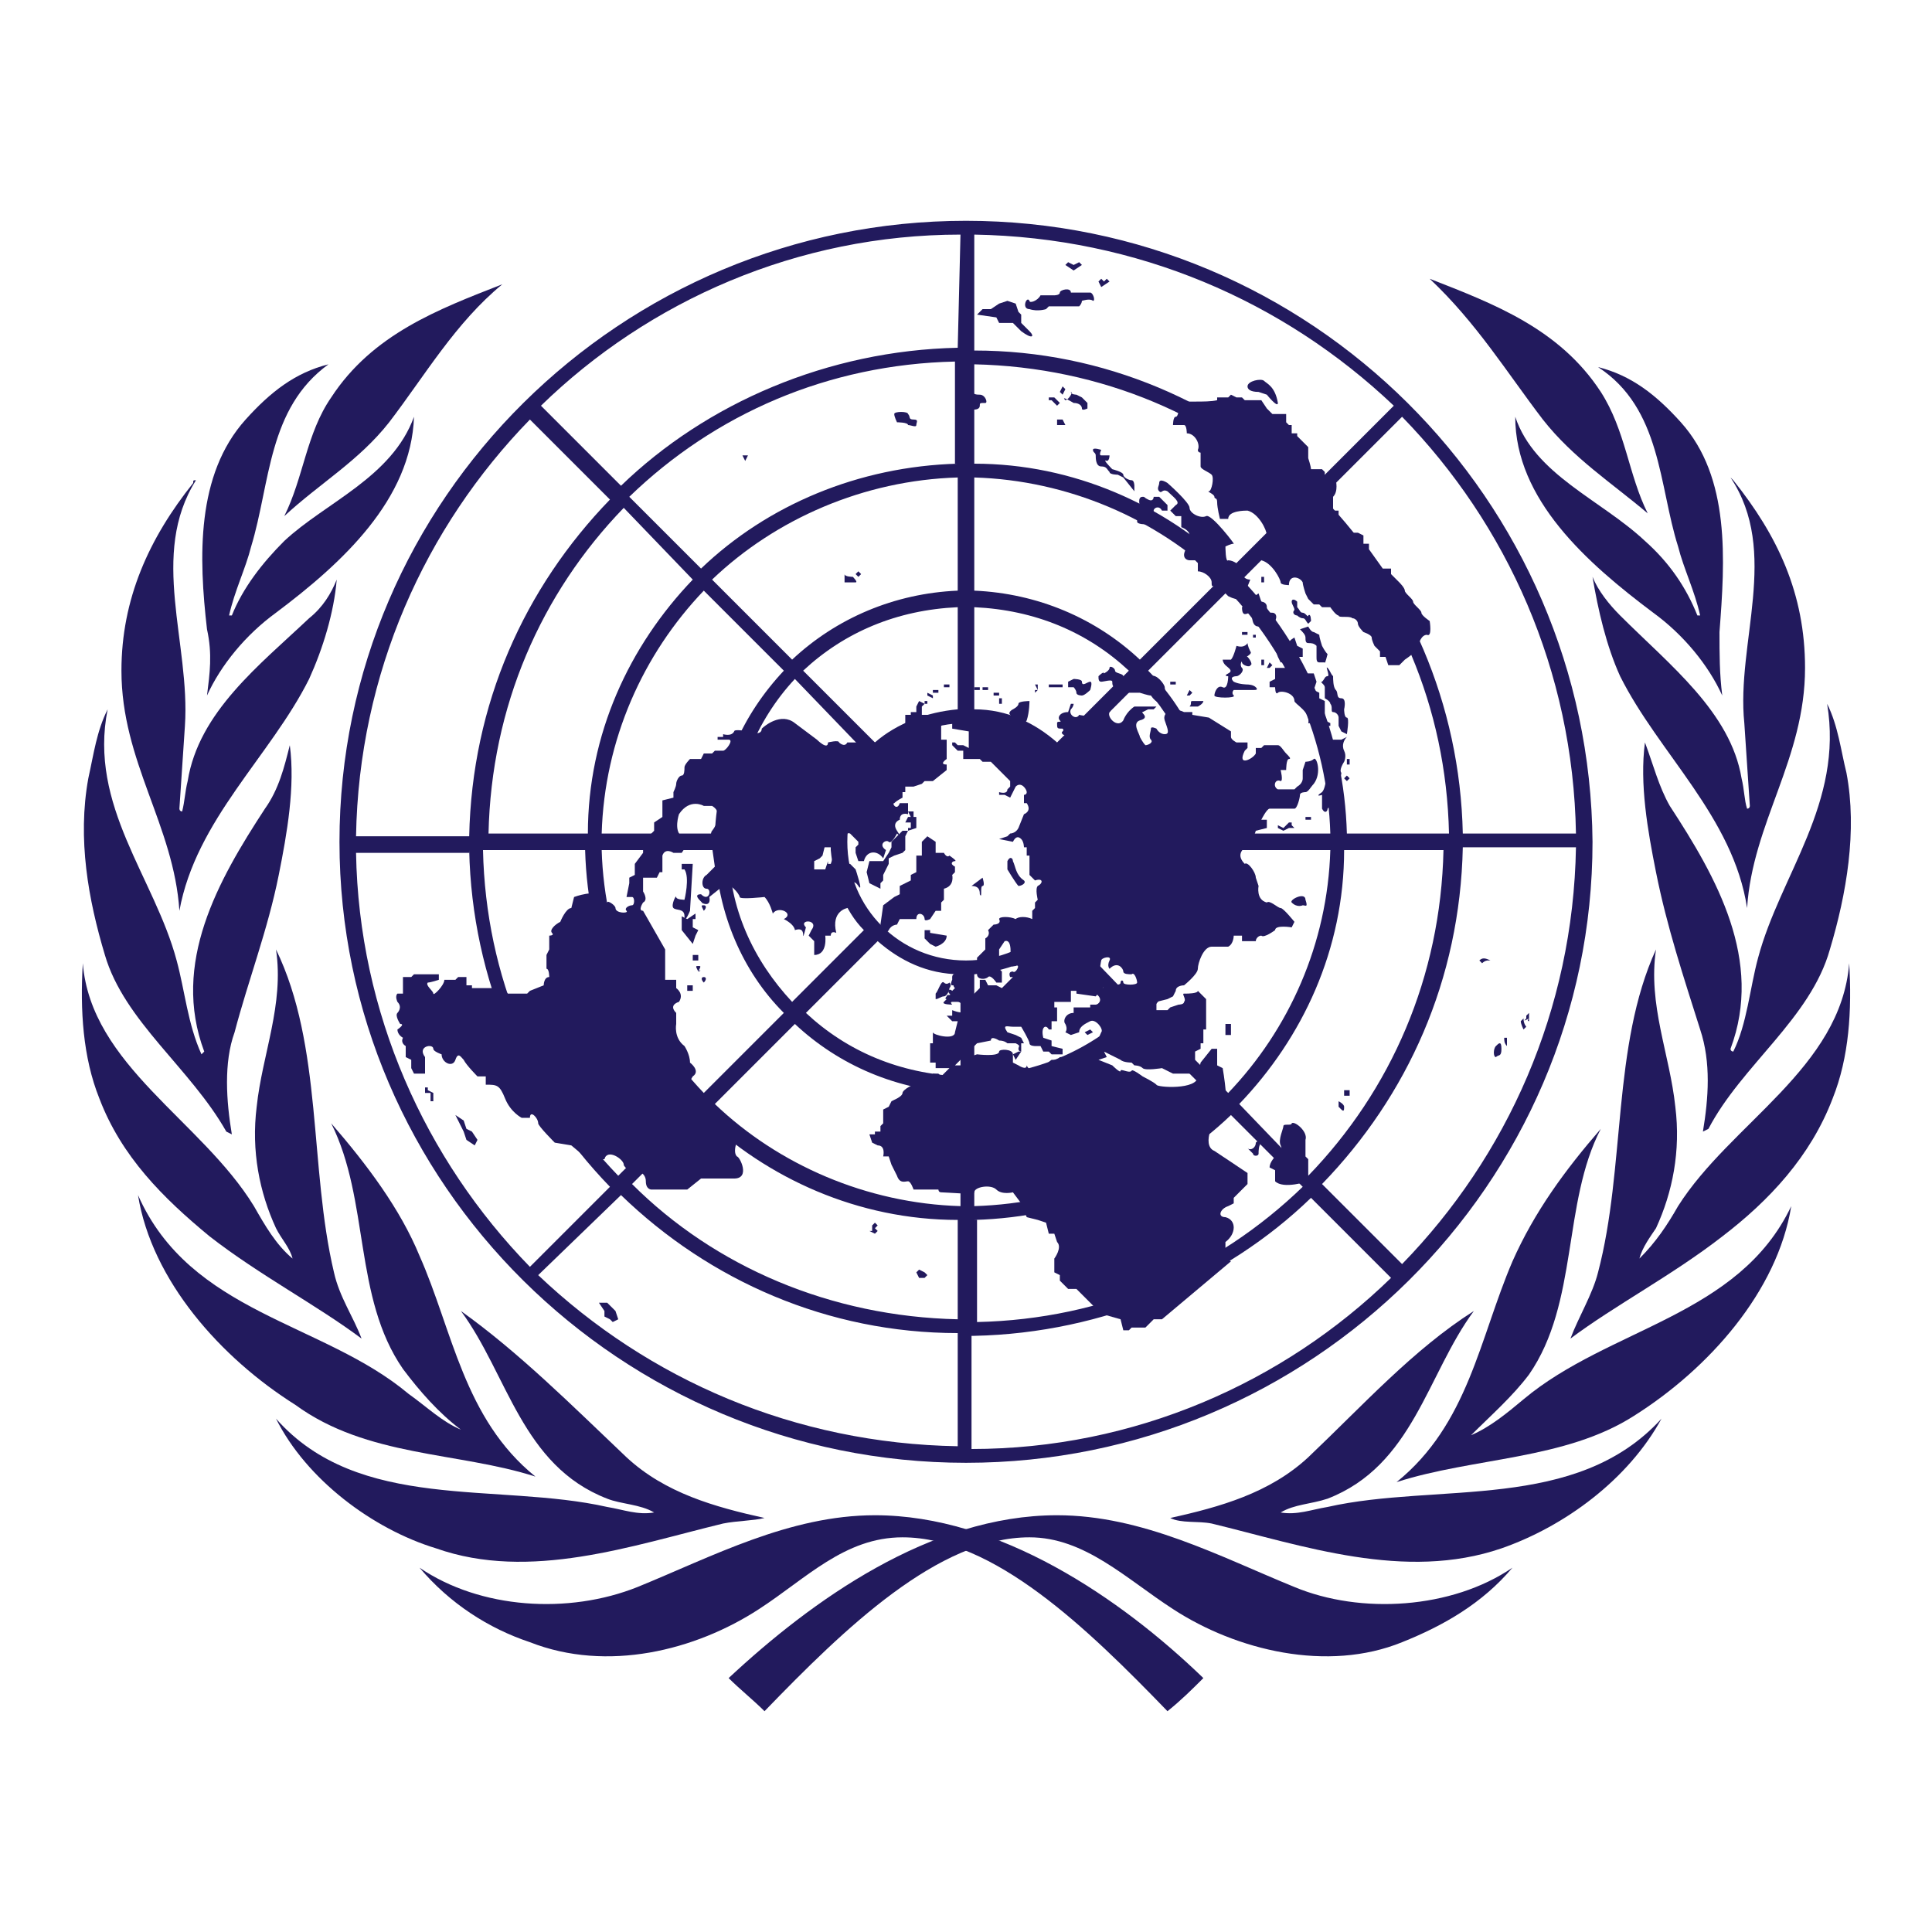 <?xml version="1.0" encoding="utf-8"?>
<!-- Generator: Adobe Illustrator 27.0.0, SVG Export Plug-In . SVG Version: 6.00 Build 0)  -->
<svg version="1.1" id="Layer_1" xmlns="http://www.w3.org/2000/svg" xmlns:xlink="http://www.w3.org/1999/xlink" x="0px" y="0px"
	 width="70px" height="70px" viewBox="0 0 70 70" style="enable-background:new 0 0 70 70;" xml:space="preserve">
<style type="text/css">
	.st0{fill:#221A5D;}
</style>
<g>
	<path class="st0" d="M8.2,41l0.2,0.1c-0.2-1.2-0.3-2.6,0.1-3.7c0.5-1.9,1.2-3.7,1.6-5.7c0.3-1.5,0.6-3.2,0.4-4.7
		c-0.2,0.8-0.4,1.6-0.9,2.3c-1.7,2.6-3.4,5.6-2.2,8.8c0,0-0.1,0.1-0.1,0.1c-0.5-1.1-0.6-2.3-0.9-3.4c-0.8-3-3.2-5.6-2.5-9.1
		c-0.4,0.8-0.5,1.6-0.7,2.5c-0.4,2.2,0,4.4,0.6,6.4C4.5,37,6.9,38.7,8.2,41z"/>
	<path class="st0" d="M7.5,25.2c0.5-1.1,1.4-2.2,2.5-3c2.4-1.8,4.9-4.1,5-7.1c-0.8,2.2-3.2,3.1-4.7,4.5c-0.8,0.8-1.5,1.7-1.9,2.7
		l-0.1,0c0.2-0.9,0.6-1.7,0.8-2.5c0.7-2.3,0.6-5,2.8-6.6c-1.2,0.3-2.1,1-3,2c-1.8,2-1.7,5-1.4,7.6C7.7,23.7,7.6,24.4,7.5,25.2z"/>
	<path class="st0" d="M10.3,18.7c1.3-1.2,2.7-2,3.8-3.4c1.3-1.7,2.4-3.6,4.1-5c-2.3,0.9-4.7,1.8-6.2,4.1
		C11.1,15.7,11,17.3,10.3,18.7z"/>
	<path class="st0" d="M11.2,24.6c0.5-1.1,0.9-2.4,1-3.6c-0.2,0.5-0.5,1-1,1.4c-1.8,1.7-4,3.4-4.4,5.9c-0.1,0.4-0.1,0.7-0.2,1.1
		c-0.1,0-0.1-0.1-0.1-0.1l0.2-3c0.2-3-1.3-6.2,0.4-8.9c-0.1,0-0.1,0-0.1,0.1c-1.6,2-2.6,4.2-2.6,6.8c0,3.3,1.9,5.6,2.1,8.7
		C7.1,29.7,9.8,27.4,11.2,24.6z"/>
	<path class="st0" d="M7.6,44.8c1.8,1.4,3.9,2.5,5.5,3.7c-0.3-0.8-0.8-1.5-1-2.4c-0.9-3.8-0.4-8.2-2.1-11.7c0.3,2-0.5,3.8-0.7,5.7
		c-0.2,1.6,0.1,3.1,0.7,4.4c0.2,0.4,0.5,0.7,0.6,1.1c-0.6-0.5-1-1.2-1.4-1.9c-1.9-3.1-5.9-5.1-6.2-8.8c-0.1,1.7,0,3.4,0.6,4.9
		C4.4,41.9,5.9,43.4,7.6,44.8z"/>
	<path class="st0" d="M31.7,54.9c-3.1,0-5.9,1.5-8.6,2.6c-2.5,1-5.7,0.8-7.9-0.7c1.1,1.3,2.5,2.2,4,2.7c2.8,1.1,6,0.3,8.3-1.2
		c1.7-1.1,3.1-2.6,5.2-2.6c3.3,0,6.7,3.3,9.6,6.3c0.5-0.4,0.9-0.8,1.3-1.2C40.6,57.9,36.2,54.9,31.7,54.9z"/>
	<path class="st0" d="M26.2,55.2c0.5-0.1,1.1-0.1,1.5-0.2c-1.8-0.4-3.6-0.9-5-2.2c-2-1.9-3.9-3.8-6-5.3c1.7,2.3,2.2,5.6,5.3,6.8
		c0.5,0.2,1.2,0.2,1.7,0.5c-0.6,0.1-1.1-0.1-1.7-0.2c-4-0.9-9,0.2-12-3.2c1.1,2.2,3.5,4,5.8,4.7C19.2,57.3,22.9,56,26.2,55.2z"/>
	<path class="st0" d="M19.4,53.5c-2.6-2.1-3-5.3-4.2-8c-0.7-1.7-1.9-3.3-3.2-4.8c1.4,2.8,0.8,6.3,2.6,8.9c0.6,0.8,1.3,1.6,2.1,2.2
		l0,0c-0.7-0.3-1.2-0.8-1.9-1.3c-3.1-2.6-7.9-2.9-9.8-7.2c0.5,3.1,3,5.9,5.7,7.6C13.3,52.8,16.6,52.6,19.4,53.5z"/>
	<path class="st0" d="M55.9,15.2c1.1,1.4,2.5,2.3,3.8,3.4c-0.7-1.4-0.8-3-1.7-4.4c-1.5-2.3-3.9-3.2-6.2-4.1
		C53.5,11.7,54.6,13.5,55.9,15.2z"/>
	<path class="st0" d="M60.8,19.8c0.2,0.8,0.6,1.6,0.8,2.5l-0.1,0c-0.4-1-1-1.9-1.9-2.7c-1.6-1.5-4-2.4-4.7-4.5c0,3,2.6,5.3,5,7.1
		c1.1,0.8,2,1.9,2.5,3c-0.1-0.8-0.1-1.5-0.1-2.3c0.2-2.6,0.4-5.6-1.4-7.6c-0.9-1-1.8-1.7-3-2C60.2,14.8,60.1,17.6,60.8,19.8z"/>
	<path class="st0" d="M63.2,26.2l0.2,3c0,0,0,0.1-0.1,0.1c-0.1-0.3-0.1-0.7-0.2-1.1c-0.4-2.4-2.6-4.1-4.4-5.9
		c-0.4-0.4-0.8-0.9-1-1.4c0.2,1.2,0.5,2.5,1,3.6c1.4,2.8,4.1,5.1,4.6,8.4c0.2-3.1,2.1-5.4,2.1-8.7c0-2.7-1-4.8-2.6-6.8
		c0,0-0.1-0.1-0.1-0.1C64.5,20,62.9,23.3,63.2,26.2z"/>
	<path class="st0" d="M63.7,34.7c-0.3,1.1-0.4,2.4-0.9,3.4c0,0-0.1,0-0.1-0.1c1.2-3.2-0.5-6.2-2.2-8.8c-0.4-0.7-0.6-1.5-0.9-2.3
		c-0.2,1.5,0.1,3.2,0.4,4.7c0.4,2,1,3.8,1.6,5.7c0.4,1.2,0.3,2.5,0.1,3.7l0.2-0.1c1.2-2.3,3.7-4,4.4-6.5c0.6-2,1-4.3,0.6-6.4
		c-0.2-0.8-0.3-1.7-0.7-2.5C66.8,29.1,64.5,31.7,63.7,34.7z"/>
	<path class="st0" d="M46.9,57.5c-2.7-1.1-5.5-2.6-8.6-2.6c-4.6,0-8.9,3.1-11.9,5.9c0.4,0.4,0.9,0.8,1.3,1.2c2.9-3,6.3-6.3,9.6-6.3
		c2,0,3.5,1.5,5.2,2.6c2.3,1.5,5.6,2.3,8.3,1.2c1.5-0.6,2.9-1.4,4-2.7C52.6,58.3,49.3,58.5,46.9,57.5z"/>
	<path class="st0" d="M60.8,43.7c-0.4,0.7-0.8,1.3-1.4,1.9c0.1-0.4,0.4-0.8,0.6-1.1c0.6-1.3,0.9-2.8,0.7-4.4c-0.2-1.9-1-3.7-0.7-5.7
		c-1.6,3.5-1.1,7.9-2.1,11.7c-0.2,0.8-0.7,1.6-1,2.4c1.6-1.2,3.7-2.3,5.5-3.7c1.7-1.3,3.2-2.9,4-5c0.6-1.5,0.7-3.2,0.6-4.9
		C66.7,38.7,62.7,40.7,60.8,43.7z"/>
	<path class="st0" d="M55.2,50.7c-0.6,0.5-1.2,1-1.9,1.3l0,0c0.7-0.7,1.5-1.4,2.1-2.2c1.8-2.6,1.2-6.2,2.6-8.9
		c-1.3,1.5-2.4,3-3.2,4.8c-1.2,2.8-1.6,5.9-4.2,8c2.8-0.9,6.1-0.8,8.6-2.4c2.7-1.7,5.2-4.5,5.7-7.6C63,47.7,58.3,48.1,55.2,50.7z"/>
	<path class="st0" d="M48.1,54.6c-0.6,0.1-1.1,0.3-1.7,0.2c0.5-0.3,1.1-0.3,1.7-0.5c3.1-1.2,3.6-4.5,5.3-6.8c-2.2,1.4-4,3.4-6,5.3
		c-1.4,1.3-3.2,1.8-5,2.2c0.4,0.2,1,0.1,1.5,0.2c3.3,0.8,7,2.1,10.5,0.9c2.3-0.8,4.6-2.5,5.8-4.7C57.1,54.8,52.1,53.7,48.1,54.6z"/>
	<path class="st0" d="M35,8C22.5,8,12.3,18.1,12.3,30.5C12.3,42.9,22.5,53,35,53s22.7-10.1,22.7-22.5C57.6,18.1,47.5,8,35,8z
		 M35,34.8c-2.4,0-4.3-1.9-4.3-4.3c0-2.4,1.9-4.3,4.3-4.3c2.4,0,4.3,1.9,4.3,4.3C39.3,32.9,37.4,34.8,35,34.8z M38.3,26.9
		c-0.8-0.7-1.8-1.2-3-1.2V22c2.2,0.1,4.1,0.9,5.6,2.3L38.3,26.9z M34.7,25.7c-1.1,0.1-2.2,0.5-3,1.2l-2.6-2.6
		c1.5-1.4,3.4-2.2,5.6-2.3V25.7z M31.4,27.3c-0.7,0.8-1.2,1.8-1.2,2.9h-3.7c0.1-2.1,0.9-4.1,2.3-5.6L31.4,27.3z M30.1,30.8
		c0.1,1.1,0.5,2.2,1.2,2.9l-2.6,2.6c-1.4-1.5-2.3-3.4-2.3-5.6H30.1z M31.8,34.1c0.8,0.7,1.8,1.2,3,1.2V39c-2.2-0.1-4.1-0.9-5.6-2.3
		L31.8,34.1z M35.3,35.3c1.1-0.1,2.2-0.5,3-1.2l2.6,2.6c-1.5,1.4-3.4,2.2-5.6,2.3V35.3z M38.6,33.7c0.7-0.8,1.2-1.8,1.2-2.9h3.7
		c-0.1,2.1-0.9,4.1-2.3,5.6L38.6,33.7z M39.9,30.2c-0.1-1.1-0.5-2.2-1.2-2.9l2.6-2.6c1.4,1.5,2.3,3.4,2.3,5.6H39.9z M41.3,23.9
		c-1.6-1.5-3.7-2.4-6-2.5v-4.1c3.4,0.1,6.6,1.5,8.9,3.7L41.3,23.9z M34.7,21.4c-2.3,0.1-4.4,1-6,2.5L25.8,21
		c2.3-2.2,5.5-3.6,8.9-3.7V21.4z M28.4,24.3c-1.5,1.6-2.4,3.6-2.5,5.9h-4.1c0.1-3.4,1.5-6.5,3.7-8.8L28.4,24.3z M25.9,30.8
		c0.1,2.3,1,4.4,2.5,5.9l-2.9,2.9c-2.2-2.3-3.6-5.4-3.7-8.8H25.9z M28.8,37.1c1.6,1.5,3.7,2.4,6,2.5v4.1c-3.4-0.1-6.6-1.5-8.9-3.7
		L28.8,37.1z M35.3,39.6c2.3-0.1,4.4-1,6-2.5l2.9,2.9c-2.3,2.2-5.4,3.6-8.9,3.7V39.6z M41.6,36.7c1.5-1.6,2.4-3.6,2.5-5.9h4.1
		c-0.1,3.4-1.5,6.5-3.7,8.8L41.6,36.7z M44.1,30.2c-0.1-2.3-1-4.4-2.5-5.9l2.9-2.9c2.2,2.3,3.6,5.4,3.7,8.8H44.1z M44.6,20.6
		c-2.4-2.3-5.7-3.8-9.3-3.8v-3.6c4.6,0.1,8.8,1.9,11.8,4.9L44.6,20.6z M34.7,16.8c-3.6,0.1-6.9,1.5-9.3,3.8l-2.6-2.6
		c3.1-3,7.2-4.8,11.8-4.9V16.8z M25.1,21c-2.3,2.4-3.8,5.6-3.8,9.2h-3.6c0.1-4.6,1.9-8.7,4.9-11.8L25.1,21z M21.2,30.8
		c0.1,3.6,1.5,6.8,3.8,9.2l-2.6,2.6c-3-3.1-4.8-7.2-4.9-11.8H21.2z M25.4,40.4c2.4,2.3,5.7,3.8,9.3,3.8v3.6
		c-4.6-0.1-8.8-1.9-11.8-4.9L25.4,40.4z M35.3,44.2c3.6-0.1,6.9-1.5,9.3-3.8l2.6,2.6c-3.1,3-7.2,4.8-11.8,4.9V44.2L35.3,44.2z
		 M44.9,40c2.3-2.4,3.8-5.6,3.8-9.2h3.6c-0.1,4.6-1.9,8.7-4.9,11.8L44.9,40z M48.8,30.2c-0.1-3.6-1.5-6.8-3.8-9.2l2.6-2.6
		c3,3.1,4.8,7.2,4.9,11.8H48.8z M47.5,17.7c-3.2-3.1-7.5-5-12.2-5V8.5c5.9,0.1,11.2,2.4,15.2,6.2L47.5,17.7z M34.7,12.6
		c-4.7,0.1-9.1,2-12.2,5l-2.9-2.9c3.9-3.8,9.3-6.2,15.2-6.2L34.7,12.6L34.7,12.6z M22.1,18.1c-3.1,3.2-5,7.4-5.1,12.2h-4.1
		c0.1-5.9,2.5-11.2,6.3-15.1L22.1,18.1z M17,30.8c0.1,4.7,2,9,5.1,12.2l-2.9,2.9c-3.8-3.9-6.2-9.2-6.3-15H17z M22.5,43.3
		c3.2,3.1,7.5,5,12.2,5v4.1c-5.9-0.1-11.2-2.4-15.2-6.2L22.5,43.3z M35.3,48.4c4.7-0.1,9.1-2,12.2-5l2.9,2.9
		c-3.9,3.8-9.3,6.2-15.2,6.2V48.4z M47.9,42.9c3.1-3.2,5-7.4,5.1-12.2h4.1c-0.1,5.9-2.5,11.2-6.3,15.1L47.9,42.9z M53,30.2
		c-0.1-4.7-2-9-5.1-12.2l2.9-2.9c3.8,3.9,6.2,9.2,6.3,15.1H53z"/>
	<path class="st0" d="M36.3,25.3l-0.1,0v0.2l0.1,0V25.3z"/>
	<path class="st0" d="M36.1,25.1H36v0.1h0.2V25.1z"/>
	<path class="st0" d="M35.6,25l0.2,0l0-0.1l-0.2,0L35.6,25z"/>
	<path class="st0" d="M35.5,25l-0.2,0l0-0.1l0.2,0L35.5,25z"/>
	<path class="st0" d="M34.4,24.8h-0.2v0.1h0.2V24.8z"/>
	<path class="st0" d="M33.8,25.1l0.2,0l0-0.1l-0.2,0L33.8,25.1z"/>
	<path class="st0" d="M33.8,25.3l-0.2-0.1l0-0.1l0.2,0.1L33.8,25.3z"/>
	<path class="st0" d="M33.5,25.5l0-0.1l0.1,0l0,0.1L33.5,25.5z"/>
	<path class="st0" d="M15.6,39.6v0.3h0.1l0-0.3l-0.2-0.1v-0.1h-0.1v0.2H15.6z"/>
	<path class="st0" d="M16.5,40.4l0.3,0.2l0.1,0.3l0.2,0.1l0.2,0.3l-0.1,0.2l-0.3-0.2L16.8,41l-0.1-0.2L16.5,40.4z"/>
	<path class="st0" d="M22.3,47.5l0.1,0.3l-0.2,0.1l-0.1-0.1l-0.2-0.1l0-0.2l-0.2-0.3l0.3,0L22.3,47.5z"/>
	<path class="st0" d="M34.3,26.8h-0.2l0-0.5l0.1-0.1v-0.3h-0.8l0-0.3l0.1-0.1l-0.2-0.1l-0.1,0.2l0,0.2l-0.2,0v0.1h-0.2v0.3L32,26.9
		l-1.3,0c-0.1,0.2-0.3,0-0.3,0c0-0.1-0.4,0-0.4,0c0,0.3-0.4-0.1-0.4-0.1l-0.8-0.6c-0.5-0.4-1.1,0.1-1.2,0.2c0,0.3-0.5,0.1-0.5,0.1
		s-0.5-0.1-0.5,0c-0.1,0.2-0.4,0.1-0.4,0.1l0,0.1l-0.2,0l0,0.1l-0.3,0l0.7,0c0.2,0-0.1,0.4-0.2,0.4l-0.3,0l-0.1,0.1h-0.3l-0.1,0.2
		l-0.4,0c0,0-0.2,0.2-0.2,0.3c0,0.1,0,0.3-0.1,0.3c-0.1,0-0.2,0.2-0.2,0.3c0,0.1-0.1,0.3-0.1,0.3l0,0.2L24,29v0.6l-0.3,0.2v0.3
		l-0.4,0.4l0,0.4l-0.3,0.4l0,0.4l-0.2,0.1l0,0.2l-0.1,0.5l0.2,0c0.1,0,0.1,0.3,0,0.3c-0.1,0-0.3,0.1-0.2,0.2s-0.4,0.1-0.4-0.1
		c0-0.1-0.3-0.3-0.3-0.2c-0.1,0-0.2-0.2-0.2-0.2c-0.2-0.3-1,0-1,0l-0.1,0.4c-0.2,0-0.4,0.5-0.4,0.5c-0.2,0.1-0.4,0.3-0.3,0.4
		c0.1,0.1-0.1,0.1-0.1,0.1v0.5l-0.1,0.2l0,0.5c0.1,0,0.1,0.3,0.1,0.3c-0.2,0-0.2,0.3-0.2,0.3l-0.5,0.2l-0.1,0.1l-0.6,0L18.4,36
		l-0.2-0.2h-1.1l0-0.1l-0.2,0l0-0.3l-0.3,0l-0.1,0.1l-0.4,0c0,0.2-0.4,0.6-0.4,0.5c0-0.1-0.3-0.3-0.2-0.4c0.1,0,0.4-0.1,0.4-0.1
		v-0.2l-0.9,0l-0.1,0.1l-0.3,0V36l-0.2,0c-0.1,0.1,0,0.3,0,0.3c0.2,0.2,0,0.4,0,0.4c-0.1,0.1,0.1,0.4,0.1,0.4c0.2,0-0.1,0.2-0.1,0.2
		c0,0.2,0.2,0.3,0.2,0.3c-0.1,0.2,0.1,0.3,0.1,0.3l0,0.4l0.2,0.1v0.3l0.1,0.2h0.4l0-0.6c-0.3-0.4,0.3-0.5,0.3-0.3
		c0,0.1,0.3,0.2,0.3,0.2c0,0.3,0.4,0.5,0.5,0.2c0.1-0.3,0.2-0.1,0.3,0c0.1,0.2,0.5,0.6,0.5,0.6h0.3l0,0.3c0.4,0,0.5,0,0.7,0.5
		c0.2,0.5,0.6,0.7,0.6,0.7l0.3,0c0-0.3,0.3,0,0.3,0.2c0,0.1,0.6,0.7,0.6,0.7l0.6,0.1l0.6,0.5l0.4,0h0.2c0.1-0.4,0.7,0,0.7,0.2
		c0,0.1,0.4,0.4,0.5,0.3c0-0.1,0.3,0,0.3,0.3c0,0.3,0.2,0.3,0.2,0.3l1.3,0l0.5-0.4l1.2,0c0.6,0,0.2-0.8,0.1-0.8
		c-0.2-0.2,0.1-0.8,0.1-0.8l-1.7-1.5c-0.4,0,0-0.6,0-0.6c0.3-0.2-0.1-0.5-0.1-0.5c0-0.3-0.2-0.6-0.2-0.6c-0.4-0.3-0.3-0.8-0.3-0.8
		v-0.4c-0.3-0.3,0.1-0.4,0.1-0.4c0.2-0.3-0.1-0.5-0.1-0.5l0-0.3l-0.4,0l0-1.1L23.3,33c-0.2,0,0-0.3,0-0.3c0.2-0.1,0-0.4,0-0.4l0-0.5
		l0.5,0l0.1-0.2H24l0-0.6c0.1-0.3,0.4-0.1,0.4-0.1l0.3,0l0.2-0.3l0-0.3l-0.2,0c-0.3-0.2-0.1-0.8-0.1-0.8c0.4-0.6,0.9-0.3,0.9-0.3
		l0.3,0c0.5,0.3,0,0.9,0,0.9c-0.1,0.1,0,0.6,0,0.6l0.1,0.7l-0.3,0.3c-0.2,0.1-0.2,0.5,0,0.5c0.2,0,0.1,0.5-0.2,0.2
		c-0.4,0,0.2,0.4,0,0.3c0.4,0.2,0.3-0.2,0.3-0.2l0.5-0.4c0.2-0.2,0.6,0.3,0.6,0.4s0.9,0,0.9,0c0.2,0.2,0.3,0.6,0.3,0.6
		c0.2-0.3,0.8,0,0.4,0.2c0.4,0.2,0.4,0.4,0.4,0.4c0.3-0.1,0.3,0.1,0.3,0.2s0.1-0.3,0.1-0.3c-0.3-0.3,0.5-0.3,0.2,0.1l-0.1,0.2
		l0.2,0.2l0,0.5c0.5,0,0.4-0.7,0.4-0.7l0.2,0c0-0.2,0.2-0.1,0.2-0.1c-0.2-0.8,0.4-0.9,0.4-0.9c0.3-0.1,0.3-0.7,0.3-0.7
		c-0.2-0.1-0.1-0.4,0.1-0.1c0.2,0.3-0.1-0.6-0.1-0.6l-0.2-0.2l-0.2,0l0-0.3h-0.4l-0.1,0.3L30,31.3l0-0.1l-0.1,0.3h-0.4l0-0.3
		l0.2-0.1l0.1-0.1l0.1-0.4h0.3l0.4-0.1c0-0.4,0.2-0.3,0.2-0.3l0.1,0.1l0.2,0.2l0,0.1L31,30.7l0,0.2l0.1,0.3h0.2
		c0.1-0.4,0.5-0.4,0.7-0.1l0.1-0.3c-0.3-0.2,0-0.4,0.1-0.3c0.1,0.1,0.3-0.3,0.3-0.3s0.2,0.2,0-0.1c-0.2-0.3,0.1-0.4,0.1-0.4
		c0-0.3,0.3-0.2,0.3-0.2l0-0.4l-0.3,0c-0.1,0.3-0.3,0-0.2,0c0.1-0.1,0.3-0.2,0.3-0.2v-0.2l0.1,0l0-0.2h0.3l0.3-0.1l0.1-0.1l0.3,0
		l0.5-0.4l0-0.2c-0.3,0,0-0.2,0-0.2L34.3,26.8z"/>
	<path class="st0" d="M25.1,31.3l-0.4,0l0,0.2h0.1c0.2,0.3,0,1.1,0,1.1s-0.3,0-0.3-0.1c0-0.1-0.2,0.3-0.1,0.4c0.1,0.1,0.4,0,0.4,0.3
		c0,0.3,0.2-0.2,0.2-0.2L25.1,31.3z"/>
	<path class="st0" d="M24.7,33.2v0.5l0.4,0.5l0.1-0.3l0.1-0.2l-0.2-0.1l0-0.3l0.1,0l0-0.2l-0.3,0.2L24.7,33.2z"/>
	<path class="st0" d="M25.3,34.8v-0.2l-0.2,0l0,0.2L25.3,34.8z"/>
	<path class="st0" d="M25.1,35.9v-0.2l-0.2,0v0.2L25.1,35.9z"/>
	<path class="st0" d="M25.3,35.2C25.4,35.2,25.4,35.1,25.3,35.2c0.1-0.2,0.1-0.2,0-0.2S25.2,35,25.3,35.2
		C25.2,35.1,25.3,35.2,25.3,35.2z"/>
	<path class="st0" d="M25.5,35.6C25.6,35.6,25.6,35.6,25.5,35.6c0.1-0.1,0.1-0.2,0-0.2C25.4,35.4,25.4,35.5,25.5,35.6
		C25.4,35.6,25.4,35.6,25.5,35.6z"/>
	<path class="st0" d="M25.5,33C25.6,33,25.6,33,25.5,33c0.1-0.1,0.1-0.2,0-0.2S25.4,32.8,25.5,33C25.4,33,25.5,33,25.5,33z"/>
	<path class="st0" d="M32.8,29.8H33l0,0.2L32.9,30l0,0.1l-0.2,0l-0.4,0.4l0,0.2l-0.1,0.2L32,31.2l-0.5,0l-0.1,0.4l0.1,0.4l0.4,0.2
		l0-0.2l0.1-0.1l0-0.2l0.1-0.2l0.1-0.2l0-0.2l0.2-0.1l0.3-0.1l0.1-0.1l0-0.3l0-0.2l0.1-0.2l0.3-0.1v-0.4h-0.1l0-0.2l-0.2,0L33,29.6
		h-0.1L32.8,29.8z"/>
	<path class="st0" d="M33.9,31.1v-0.3l0-0.3l-0.3-0.2l-0.2,0.2l0,0.3V31l-0.2,0l0,0.6l-0.2,0.1l0,0.2l-0.2,0.1l-0.2,0.1l0,0.3
		l-0.2,0.1L32,32.8l-0.1,0.7c0,0,0.2,0.4,0.3,0.2c0.1-0.2,0.3-0.2,0.3-0.2l0.1-0.2l0.6,0c0-0.3,0.3-0.2,0.3,0c0,0.1,0.2,0,0.2,0
		l0.2-0.3h0.2l0-0.3l0.1-0.1v-0.4c0.4-0.1,0.3-0.5,0.3-0.5l0.1-0.1l0-0.2c-0.2-0.1-0.1-0.2,0-0.2c0.1,0-0.2-0.2-0.2-0.2
		c-0.1,0.1-0.2-0.1-0.2-0.1H33.9z"/>
	<path class="st0" d="M34.3,33.9c0,0.3-0.4,0.4-0.4,0.4l-0.2-0.1L33.5,34l0-0.3l0.2,0l0,0.1L34.3,33.9z"/>
	<path class="st0" d="M35.5,32.4c0.1,0.2,0-0.3,0.1-0.3c0.1,0,0-0.3,0-0.3l-0.4,0.3C35.5,32.1,35.5,32.3,35.5,32.4z"/>
	<path class="st0" d="M36.7,31.2c0.1,0.2,0.1,0.5,0.4,0.7c0.1,0.1-0.1,0.2-0.2,0.2c-0.1-0.1-0.4-0.6-0.4-0.6v-0.3
		C36.6,31,36.7,31.1,36.7,31.2z"/>
	<path class="st0" d="M36.7,38.2L36.7,38.2l0.1,0.2l0.2-0.3l-0.1,0L36.7,38.2z"/>
	<path class="st0" d="M39.4,37.5l0.2-0.1l-0.1-0.1l-0.2,0.1L39.4,37.5z"/>
	<path class="st0" d="M46,42.3l0.2,0.1l0,0.4c0.3,0.3,1.2,0,1.2,0c0-0.1,0-0.8,0-0.8l-0.1-0.1l0-0.6c0.1-0.3-0.4-0.7-0.5-0.6
		c0,0.1-0.3,0-0.3,0.1c0,0.1-0.2,0.5-0.1,0.7c0.1,0.2-0.1,0.2-0.1,0.3C46.2,41.9,46,42.1,46,42.3z"/>
	<path class="st0" d="M45.5,41.4c0,0.2-0.2,0.3-0.3,0.2c-0.1-0.1,0.1,0.1,0.2,0.2c0,0.1,0.2,0.1,0.2,0c0-0.1,0-0.3,0.1-0.4
		C45.7,41.3,45.6,41.3,45.5,41.4z"/>
	<path class="st0" d="M44.6,37.1h-0.2v0.4h0.2V37.1z"/>
	<path class="st0" d="M46.8,32.7c-0.1-0.1,0.5-0.4,0.5-0.1c0.1,0.3,0,0.2-0.1,0.2C47.2,32.8,47,32.9,46.8,32.7z"/>
	<path class="st0" d="M47.3,29.6l0,0.1l0.2,0l0-0.1L47.3,29.6z"/>
	<path class="st0" d="M46.7,30L46.7,30l0.2,0l-0.1-0.1l0-0.1l-0.1,0L46.5,30l-0.2-0.1L46.3,30l0.2,0.1l0,0l0,0L46.7,30z"/>
	<path class="st0" d="M47.6,24.4h-0.3c0,0,0.1,0-0.2-0.3c-0.3-0.3-0.5,0.1-0.5,0.1l-0.4,0v0.4l-0.2,0.1l0,0.2l0.2,0
		c0,0,0,0.3,0.1,0.2c0.1-0.1,0.6,0,0.6,0.3c0,0.1,0.6,0.4,0.5,0.8c0.3,0,0.2,0.3,0.2,0.3l0.4,0l0.1-0.2l0.1,0v-0.1L48,26.1l0-0.7
		l-0.2-0.1l0-0.2L47.6,25l0.1-0.3L47.6,24.4z"/>
	<path class="st0" d="M48.6,26.8l-0.2,0L48,26.8l-0.2,0.4c0,0,0.1,0.1,0.2,0.2s0.1,1.1-0.1,1.3c-0.3,0.2,0,0.1,0,0.1l0,0.5
		c0.1,0.2,0.2,0.1,0.2,0c0.1-0.1,0.1-0.1,0.2-0.3c0.1-0.1,0.2-0.3,0.2-0.5c0-0.2,0.1-0.4,0.1-0.5c-0.1-0.1,0.1-0.4,0.1-0.4
		s0.1-0.2,0-0.4c-0.1-0.2,0-0.4,0.1-0.5L48.6,26.8z"/>
	<path class="st0" d="M48.8,27.7l0-0.2l0.1,0l0,0.2L48.8,27.7z"/>
	<path class="st0" d="M48.8,28.3l-0.1-0.1l0.1-0.1l0.1,0.1L48.8,28.3z"/>
	<path class="st0" d="M48.6,26.5l-0.1-0.2c0,0,0-0.2,0-0.3c0-0.1-0.1-0.2-0.2-0.2c-0.1,0,0-0.2-0.1-0.3c0-0.1-0.2-0.2-0.2-0.2
		s0-0.3,0-0.4c0-0.1-0.2-0.2-0.1-0.2c0.1-0.1,0.1-0.2,0.2-0.2c0.1,0-0.1-0.4,0-0.3c0.1,0.1,0.1,0.2,0.2,0.3c0,0.1,0,0.4,0.1,0.5
		c0.1,0.1,0,0.3,0.2,0.3c0.2,0,0.1,0.4,0.1,0.4s0,0.3,0.1,0.3c0.1,0,0,0.6,0,0.6L48.6,26.5z"/>
	<path class="st0" d="M47.1,22.8c0.1,0.1,0.2,0.2,0.2,0.3c0,0.1,0,0.2,0.1,0.2c0.1,0,0.2,0,0.3,0.1c0,0.1,0,0.3,0,0.4
		c0,0.1,0,0.2,0.1,0.2C48,24,48,24,48,24c0,0.1,0.1-0.3,0.1-0.3c-0.1-0.1-0.2-0.3-0.2-0.3s-0.1-0.3-0.1-0.4c0,0-0.2-0.1-0.2-0.1
		c-0.1,0-0.2-0.2-0.2-0.2L47.1,22.8z"/>
	<path class="st0" d="M47.4,22.6c-0.1-0.1-0.1-0.2-0.2-0.2c-0.1,0-0.2-0.1-0.2-0.1c-0.1,0-0.2-0.1-0.1-0.2c0-0.1-0.1-0.2-0.1-0.3
		c0-0.1,0.1-0.1,0.2,0C47,21.8,47,21.9,47,22c0.1,0.1,0.1,0.2,0.2,0.2s0.2,0.2,0.2,0.1c0.1-0.1,0.1,0.2,0.1,0.2L47.4,22.6z"/>
	<path class="st0" d="M44.7,25.2c0.1,0.1-0.7,0.1-0.7,0c0-0.1,0.1-0.4,0.3-0.3c0.2,0.1,0.2-0.4,0.2-0.4s-0.2,0,0-0.1
		c0.2-0.1,0-0.2-0.1-0.3c-0.1-0.1-0.1-0.2-0.1-0.2h0.3c0.1-0.1,0.2-0.5,0.2-0.5c0.3,0.1,0.4-0.1,0.4-0.1s0,0.1,0.1,0.3
		c0.1,0.1-0.2,0.2-0.1,0.2c0.1,0.1,0.2,0.3,0.1,0.3c0,0.1-0.3,0-0.3-0.1c0-0.1-0.1,0.1,0,0.2c0.1,0.1-0.1,0.3-0.2,0.3
		c0,0-0.3,0-0.1,0.2c0.2,0.1,0.5,0.1,0.5,0.1s0.2,0,0.3,0.1c0.1,0.1,0,0.1-0.1,0.1c-0.1,0-0.7,0-0.7,0S44.6,25.1,44.7,25.2z"/>
	<path class="st0" d="M43.2,25.4c0.1,0,0.4,0,0.4,0c0,0.1-0.2,0.2-0.2,0.2l-0.3,0C43.2,25.5,43.1,25.4,43.2,25.4z"/>
	<path class="st0" d="M46.2,23.5c0.2-0.1,0.6-0.1,0.5-0.2c0-0.1,0.2-0.2,0.2-0.2l0.1,0.3l0.2,0.1l0,0.3c0,0,0.1,0-0.2,0
		c-0.2,0.1-0.1,0.2-0.1,0.2l-0.5,0l-0.1-0.2L46.2,23.5z"/>
	<path class="st0" d="M45.3,22.2c0.1,0,0,0.5,0.3,0.5c0.4,0,0,0.2,0.3,0.2c0.3,0,0.2-0.2,0.3-0.4c0.1-0.2,0-0.3-0.1-0.3
		c-0.2,0-0.2,0-0.2-0.2c0-0.2-0.2-0.2-0.2-0.2l-0.1-0.3l-0.3,0.2L45,22C45,22.4,45.2,22.2,45.3,22.2z"/>
	<path class="st0" d="M45.9,24.2L46,24l0.1,0.1L46,24.2L45.9,24.2z"/>
	<path class="st0" d="M45.8,23.9h-0.1v0.2h0.1V23.9z"/>
	<path class="st0" d="M45.8,20.9l0,0.2l-0.1,0l0-0.2L45.8,20.9z"/>
	<path class="st0" d="M45.5,23h-0.1v0.1h0.1V23z"/>
	<path class="st0" d="M45,23l0-0.1l0.2,0l0,0.1L45,23z"/>
	<path class="st0" d="M43.1,25.2L43,25.2l0.1-0.2l0.1,0.1L43.1,25.2z"/>
	<path class="st0" d="M42.4,24.8l0-0.1l0.2,0l0,0.1L42.4,24.8z"/>
	<path class="st0" d="M38.5,24.8l-0.5,0l0,0.1l0.5,0V24.8z"/>
	<path class="st0" d="M37.6,25l-0.1-0.2l0.1,0l0,0.2L37.6,25z"/>
	<path class="st0" d="M37.5,25.1l0-0.1l0.1,0L37.5,25.1L37.5,25.1z"/>
	<path class="st0" d="M38.7,24.7l0,0.2l0.2,0c0,0,0.1,0.1,0.1,0.2c0,0.1,0.2,0.1,0.2,0.1c0.1,0,0.3-0.2,0.3-0.2s0.1-0.3,0-0.3
		c-0.1,0-0.3,0.2-0.3,0c0-0.1-0.3-0.1-0.3-0.1L38.7,24.7z"/>
	<path class="st0" d="M39.8,24.5c0,0.1,0,0.2,0.1,0.2c0.1,0,0.4-0.1,0.4,0c0,0.1,0,0.2,0.2,0.3c0.2,0.1,0.3,0.1,0.4,0.1
		c0.1,0,0.4,0,0.4,0s0.3,0.1,0.4,0.1c0.2,0.3,0.4,0.3,0.5,0.2c0.1-0.1,0-0.4,0-0.5c0-0.1-0.3-0.5-0.5-0.4c-0.1,0.1-0.1,0-0.3,0.1
		c-0.2,0.1-0.6,0-0.7-0.1c0-0.1-0.3-0.1-0.3-0.2c0-0.1-0.2-0.2-0.2-0.1c0,0.1-0.2,0.2-0.2,0.2C40,24.3,39.8,24.5,39.8,24.5z"/>
	<path class="st0" d="M45.1,21.5l0.2-0.5C45,21,45,20.7,45,20.7c0-0.2-0.3-0.4-0.5-0.4c-0.1,0.1-0.1-0.5-0.1-0.5s0.2-0.1,0.3-0.1
		c0.1,0.1-0.8-1.1-1-1c-0.2,0.1-0.6-0.1-0.6-0.3c0-0.2-0.8-0.9-0.8-0.9s-0.3-0.2-0.3,0c0,0.1-0.1,0.2,0,0.3c0.1,0.1,0.1-0.1,0.3,0
		c0.2,0.2,0.5,0.4,0.3,0.5c-0.1,0.1-0.2,0.2-0.2,0.2l0.2,0.2h0.2l0,0.4c0,0,0.3,0.1,0.3,0.3c0.1,0.2,0.1,0.3,0,0.3
		c-0.1,0.1-0.2,0.3-0.2,0.4c0,0.2,0.2,0.2,0.2,0.2l0.2,0l0.1,0.1v0.3c0.2,0,0.5,0.2,0.5,0.4c0,0.2,0,0.1,0.3,0.2
		c0.2,0.2,0.2,0.2,0.3,0.3C44.9,21.8,45,21.7,45.1,21.5z"/>
	<path class="st0" d="M41.3,18.4c0-0.1-0.1-0.4,0.1-0.4c0.1,0,0,0,0.2,0.1c0.2,0.1,0.2-0.1,0.2-0.1H42l0.3,0.3l0,0.2l-0.2,0
		c-0.1-0.2-0.3-0.1-0.3,0c0,0.2-0.1,0.5-0.2,0.5c-0.1,0-0.4,0-0.4-0.1C41.2,18.7,41.3,18.4,41.3,18.4z"/>
	<path class="st0" d="M41.1,17.8v-0.2c0,0,0-0.2-0.1-0.2c-0.1,0-0.3-0.1-0.3-0.2c0-0.1-0.4-0.2-0.4-0.2s-0.4-0.4-0.2-0.3
		c0.1,0,0.1-0.2,0.1-0.2s-0.3,0-0.3,0c-0.1,0,0-0.2,0-0.2s-0.3-0.1-0.3,0c0,0.1,0.1,0.1,0.1,0.2c0,0.1,0,0.4,0.2,0.4
		c0.2,0,0.2,0.1,0.3,0.2c0,0.1,0.3,0.1,0.3,0.1l0.2,0.1L41.1,17.8z"/>
	<path class="st0" d="M38.6,15.4l-0.1-0.2l-0.2,0v0.2L38.6,15.4z"/>
	<path class="st0" d="M38.6,14.5c-0.2-0.2,0.3,0.1,0.3,0.1c0.2,0,0.3,0.1,0.3,0.2s0.2,0,0.2,0l0-0.2l-0.2-0.2l-0.2-0.1
		c0,0-0.2,0-0.2-0.1C38.9,14.2,38.7,14.5,38.6,14.5z"/>
	<path class="st0" d="M42.8,14.6c-0.1,0.2-0.1,0.5-0.2,0.5c-0.1,0-0.1,0.3-0.1,0.3s0.3,0,0.4,0c0.1,0,0.1,0.3,0.1,0.3
		c0.3,0,0.5,0.4,0.4,0.6c0,0.1,0.1,0.1,0.1,0.1s0,0.4,0,0.5c0,0.1,0.3,0.2,0.4,0.3c0.1,0.1,0,0.6-0.1,0.6c-0.1,0,0.2,0.1,0.2,0.2
		c0,0.1,0.1,0,0.1,0.2c0,0.2,0.1,0.6,0.1,0.6l0.3,0c0-0.3,0.6-0.3,0.7-0.3c0.4,0.1,0.7,0.7,0.7,0.9c0,0.1-0.2,0.2-0.2,0.2l0,0.7
		c0.4,0.1,0.7,0.7,0.7,0.8c0,0.1,0.3,0.1,0.3,0.1c0-0.4,0.4-0.3,0.5-0.1c0,0.1,0.1,0.4,0.1,0.4l0.1,0.2l0.2,0.2l0.2,0l0.1,0.1l0.3,0
		c0,0,0.2,0.3,0.3,0.3c0,0.1,0.4,0,0.5,0.1c0.1,0,0.2,0.1,0.2,0.2c0,0.1,0.2,0.3,0.2,0.3s0.3,0.1,0.3,0.2c0,0.1,0.1,0.3,0.1,0.3
		l0.2,0.2l0,0.2l0.2,0l0.1,0.3l0.4,0l0.2-0.2c0.3-0.2,0.5-0.4,0.5-0.5c0-0.1,0.1-0.4,0.3-0.4c0.2,0.1,0.1-0.5,0.1-0.5
		s-0.3-0.2-0.3-0.3c0-0.1-0.3-0.3-0.3-0.4c0-0.1-0.3-0.3-0.3-0.4c0-0.1-0.2-0.3-0.2-0.3l-0.3-0.3l0-0.2l-0.3,0l-0.5-0.7l0-0.2
		l-0.2,0v-0.3l-0.2-0.1l-0.2,0l-0.5-0.5l0-0.3h-0.2l0-0.5c0.2-0.2,0.1-0.6,0.1-0.6s-0.3,0.2-0.5,0.1c-0.2-0.1,0.1-0.2,0.1-0.2v-0.2
		l-0.1-0.1c0,0-0.4,0-0.4,0c0-0.1-0.1-0.4-0.1-0.4l0-0.4L47,15.8l0-0.1l-0.2,0v-0.3l-0.1,0l-0.1-0.1l0-0.3l-0.5,0l-0.2-0.2l-0.2-0.3
		l-0.6,0l-0.1-0.1l-0.2,0l-0.2-0.1l-0.1,0.1l-0.4,0l0,0.1C43.7,14.6,42.8,14.5,42.8,14.6z"/>
	<path class="st0" d="M45.2,14c0-0.2,0.5-0.3,0.6-0.2c0.1,0.1,0.4,0.2,0.5,0.8c0,0.2-0.4-0.3-0.4-0.3l-0.3-0.1
		C45.3,14.2,45.2,14.1,45.2,14z"/>
	<path class="st0" d="M38.5,14.3l-0.1-0.1l0.1-0.2l0.1,0.1L38.5,14.3z"/>
	<path class="st0" d="M37.3,12L37,11.7v-0.3l-0.1-0.1L36.8,11l-0.3-0.1L36.2,11l-0.3,0.2l-0.3,0l-0.2,0.2l0.7,0.1l0.1,0.2l0.5,0
		l0.3,0.3C37.4,12.3,37.5,12.2,37.3,12z"/>
	<path class="st0" d="M37.3,10.9c-0.1-0.2-0.3,0.3,0,0.3c0.3,0.1,0.6,0,0.6,0l0.1-0.1l1.1,0c0.1-0.1,0.1-0.2,0.1-0.2s0.3-0.1,0.4,0
		c0.1,0,0-0.3-0.1-0.3c-0.1,0-0.3,0-0.3,0h-0.4c0-0.2-0.4-0.1-0.4,0c0,0.1-0.2,0.1-0.2,0.1l-0.5,0C37.6,10.9,37.3,11,37.3,10.9z"/>
	<path class="st0" d="M35,14.8c0.4,0.1,0.5,0,0.5-0.1c0-0.1,0-0.1,0.2-0.1c0.1,0,0-0.3-0.2-0.3c-0.1,0-0.3,0-0.3-0.2
		c0-0.1-0.2-0.4-0.3-0.2c0,0.2-0.2,0.2-0.1,0.4C34.8,14.5,34.9,14.7,35,14.8z"/>
	<path class="st0" d="M32.4,15c0-0.1,0.5-0.1,0.5,0c0.1,0.1,0,0.2,0.2,0.2c0.2,0,0.1,0.1,0.1,0.2c0,0.1-0.2,0-0.3,0
		c0-0.1-0.4-0.1-0.4-0.1S32.4,15.1,32.4,15z"/>
	<path class="st0" d="M39.9,10.4L39.9,10.4L39.9,10.4l0.3-0.2l-0.1-0.1L40,10.2l-0.1-0.1l-0.1,0.1L39.9,10.4z"/>
	<path class="st0" d="M38.9,9.8L38.9,9.8l0.3-0.2l-0.1-0.1l-0.2,0.1l-0.2-0.1l-0.1,0.1L38.9,9.8L38.9,9.8z"/>
	<path class="st0" d="M38.1,14.5l0.2,0.2l0.1-0.1l-0.2-0.2l0,0h0l-0.2,0l0,0.1L38.1,14.5z"/>
	<path class="st0" d="M30.6,20.8l0,0.3H31c0.1,0-0.1-0.2-0.1-0.2S30.6,20.9,30.6,20.8z"/>
	<path class="st0" d="M31,20.8l0.1-0.1l0.1,0.1l-0.1,0.1L31,20.8z"/>
	<path class="st0" d="M26.9,16.5L26.9,16.5l0.2,0L27,16.7L26.9,16.5z"/>
	<path class="st0" d="M33.3,46.3L33.3,46.3l0.2,0l0.1-0.1l-0.1-0.1L33.3,46l-0.1,0.1L33.3,46.3L33.3,46.3z"/>
	<path class="st0" d="M31.5,44.6l0.2,0.1l0.1-0.1l-0.1-0.1l0.1-0.1l-0.1-0.1l-0.1,0.1V44.6L31.5,44.6z"/>
	<path class="st0" d="M48.7,40.1c0-0.1-0.2-0.2-0.2-0.2l0,0.1c0,0,0,0,0,0l0,0.1c0,0,0,0,0,0l0.1,0.1C48.7,40.3,48.7,40.2,48.7,40.1
		z"/>
	<path class="st0" d="M48.9,39.7l-0.2,0l0-0.2l0.2,0L48.9,39.7z"/>
	<path class="st0" d="M54.2,37.9c0.1-0.1,0.2-0.2,0.2,0.1c0,0.3-0.1,0.2-0.2,0.3C54.1,38.3,54.1,38,54.2,37.9z"/>
	<path class="st0" d="M55.4,36.9L55.4,36.9c0-0.1,0-0.1,0-0.2l-0.1,0.1c0,0,0,0.1,0,0.1C55.2,37,55.2,37,55.4,36.9
		c-0.1,0.1,0,0.1,0,0.1V36.9C55.3,36.9,55.4,36.9,55.4,36.9z"/>
	<path class="st0" d="M55.1,37c0,0.1,0.1,0.3,0.1,0.3l0.1-0.1c0,0-0.1-0.1-0.1-0.3L55.1,37z"/>
	<path class="st0" d="M54.6,37.6l-0.1,0c0,0.1,0,0.2,0.1,0.3l0-0.1C54.6,37.7,54.6,37.6,54.6,37.6z"/>
	<path class="st0" d="M54,34.8C54,34.8,53.9,34.8,54,34.8c-0.2-0.1-0.3-0.1-0.4,0l0.1,0.1c0.1-0.1,0.2-0.1,0.2-0.1c0,0,0,0,0,0
		L54,34.8z"/>
	<path class="st0" d="M47.6,27.5c-0.1,0.1-0.3,0.1-0.3,0.1l-0.1,0.3L47.2,28c0,0,0,0.1,0,0.2c0,0.2-0.2,0.3-0.2,0.3l-0.1,0.1
		c0,0-0.5,0-0.6,0c-0.2-0.1-0.1-0.4,0.1-0.3c0.1,0,0-0.4,0-0.4l0.2,0c0,0,0-0.4,0.1-0.4c0.1,0,0-0.1-0.1-0.2
		c-0.1-0.1-0.2-0.3-0.3-0.3s-0.5,0-0.5,0l-0.1,0.1l-0.2,0c0,0,0,0.2,0,0.2c-0.1,0.2-0.7,0.5-0.4-0.1l0.1-0.1v-0.2l-0.4,0
		c0,0-0.2-0.1-0.2-0.2c0-0.1,0-0.2,0-0.2L43.8,26l-0.6-0.1l0-0.1l-0.3,0c-0.4-0.2-0.8,0-0.7,0.3c0.1,0.3,0.2,0.5,0,0.5
		c-0.2,0-0.3-0.2-0.3-0.2s-0.2-0.1-0.2,0c0,0.1-0.1,0.3,0,0.4c0.1,0.1-0.1,0.2-0.2,0.2c-0.1-0.1-0.2-0.3-0.2-0.3
		c0-0.1-0.3-0.5,0-0.6c0.4-0.1,0-0.3,0.1-0.3l0.2-0.1h0.2l0.1-0.1l-0.3,0l-0.2,0l-0.3,0c-0.3,0.2-0.4,0.5-0.4,0.5
		c-0.2,0.3-0.6-0.1-0.5-0.3c0.2-0.2-0.5,0-0.6,0.1c-0.1,0.1-0.5,0-0.5,0c-0.1,0.2-0.4,0-0.3-0.2c0.1-0.1,0.1-0.2,0.1-0.2l-0.1,0
		l-0.1,0.3c-0.3,0-0.4,0.2-0.3,0.3c0.1,0.1-0.1,0-0.1,0.1c0,0.2,0,0.2,0.2,0.2c0.1,0.1-0.1,0.1,0,0.2c0.1,0.1,0.4,0,0.2,0.2
		c-0.2,0.2-0.5,0.1-0.5,0.1c0,0.2-0.5,0.2-0.5,0.1c0-0.1-0.4-0.5-0.4-0.5l-0.4,0c0-0.3,0.2-0.2,0.3-0.4c0.1-0.3,0.1-0.7,0.1-0.7
		s-0.4,0-0.4,0.1c0,0.1-0.2,0.2-0.2,0.2s-0.2,0.1-0.1,0.2c0.1,0.1-0.1,0.1-0.1,0.1s0,0.2,0,0.2c-0.2,0.2-0.6,0-0.7,0l-0.3-0.1
		l-0.3-0.2l-0.3,0.1l-0.1,0.1h-0.3l0,0.3l0.6,0.1l0,0.6l-0.2-0.1h-0.2l-0.1-0.1l-0.1,0V27l0.1,0.1l0.1,0.1l0.2,0l0,0.3l0.6,0
		l0.1,0.1l0.3,0l0.7,0.7l0,0.2l-0.1,0.1c0,0.2-0.3,0.1-0.3,0.1v0.1l0.2,0l0.2,0.1l0.2-0.4c0.2-0.2,0.4,0.1,0.4,0.2
		c0,0.1-0.1,0.1-0.1,0.1v0.3l0.1,0c0.2,0.3-0.1,0.4-0.1,0.4L36.9,30c-0.1,0.2-0.3,0.2-0.3,0.2l-0.1,0.1l-0.3,0.1l0.5,0.1
		c0.1-0.2,0.2-0.2,0.3-0.1c0.1,0.1,0.1,0.3,0.1,0.3l0.1,0l0,0.3l0.1,0v0.7l0.2,0.2c0.3-0.1,0.3,0.1,0.1,0.2c-0.1,0.1,0,0.5,0,0.5
		l-0.1,0.1v0.2l-0.1,0.1v0.3c-0.2-0.1-0.5-0.1-0.6,0c-0.2-0.1-0.6-0.1-0.6,0c0.1,0.2-0.2,0.2-0.2,0.2l-0.2,0.2
		c0.1,0.2-0.1,0.3-0.1,0.3v0.4l-0.3,0.3l0,0.6c0,0.2,0.3,0.2,0.4,0.1c0.1-0.1,0.3,0.2,0.3,0.2h0.2l0-0.4l-0.1-0.1v-0.7l0.2-0.3
		c0.3-0.1,0.2,0.6,0.2,0.7c0,0.3,0.1,0.2,0.2,0.2c0.2-0.1,0,0.3-0.1,0.2c-0.2,0-0.1,0.2-0.1,0.2l0.1,0l-0.2,0.2l-0.2,0.2l-0.2-0.1
		l-0.3,0l-0.1-0.2l-0.2,0l0,0.3l-0.1,0.1l-0.3,0.3c0.4,0,0,0.3-0.1,0.3c0.2,0.1,0,0.3-0.5,0.1v0.2l-0.2,0l0.2,0.2l0.2,0l-0.1,0.4
		c0,0.3-0.8,0.1-0.8,0l0,0.4l-0.1,0l0,0.3l0,0.4l0.2,0v0.2l0.6,0l0.9-0.9l0.5-0.1c0-0.2,0.3,0,0.3,0c0.2,0,0.3,0.1,0.3,0.1l0.3,0
		c0.2,0.1,0.1,0.1,0.1,0.2c0,0.1,0.1,0.1,0.1,0.1l0-0.3l0.1,0l-0.1-0.2l-0.2-0.1l-0.3-0.1c-0.2-0.3,0-0.2,0.2-0.2h0.3
		c0,0,0.3,0.5,0.3,0.6c0,0.1,0.2,0.1,0.2,0.1l0.2,0l0.1,0.2h0.2l0.1,0.1h0.4l0-0.2l-0.4-0.1l0-0.2l-0.3-0.1
		c-0.1-0.4,0.1-0.5,0.2-0.3l0.1,0l0-0.3l0.2,0l0-0.5l-0.1,0v-0.2l0.6,0c0-0.3,0-0.4,0-0.4h0.2l0,0.1l0.7,0.1l0.5-0.6
		c0,0,0.1-0.1,0-0.1c-0.1-0.1-0.2,0-0.3-0.1c-0.1-0.1,0-0.5,0-0.5c0-0.1,0.4-0.2,0.3,0c-0.1,0.2,0,0.3,0,0.3c0.3-0.3,0.5,0,0.5,0.1
		c0,0.1,0.2,0.1,0.3,0.1c0.1-0.1,0.2,0.2,0.2,0.3c0,0.1-0.5,0.1-0.5,0c0-0.1-0.1-0.1-0.1,0c0,0.1-0.2,0.1-0.4,0c0,0,0,0,0,0L39.7,36
		h0c0.3,0.2,0.1,0.4,0,0.4c-0.1,0-0.2,0-0.2,0l0,0.1l-0.6,0l0,0.2c-0.3,0-0.4,0.3-0.3,0.4c0.1,0.2,0,0.3,0,0.3l0.2,0.1l0.3-0.1
		c0-0.2,0.2-0.3,0.4-0.4c0.2-0.1,0.5,0.3,0.4,0.4c-0.1,0.2-0.1,0.3-0.1,0.3l0,0.2l-0.2,0.1l-0.2,0.1l0,0.1h-0.6l-0.1,0.1l-0.3,0
		l-0.1,0.1l-0.2,0c0,0-0.3,0.2-0.2,0.3c0.1,0.2-0.6,0.2-0.7-0.1c0,0.2-0.3,0-0.3,0l-0.2-0.1l0-0.3c0-0.2-0.5-0.2-0.5-0.1
		c0,0.2-0.8,0.1-0.8,0.1l-0.3,0.1l-0.2,0.2l0,0.1l-0.4,0L34.1,39L34,38.9h-0.2l-0.2,0.3c-0.5,0-0.9,0.3-0.9,0.4
		c0,0.1-0.2,0.2-0.2,0.2l-0.2,0.1l-0.1,0.2L32,40.2l0,0.5l-0.1,0.1V41l-0.2,0v0.1l-0.2,0l0.1,0.3l0.2,0.1c0.3,0,0.2,0.4,0.2,0.4
		l0.2,0l0.1,0.3l0.2,0.4c0.1,0.3,0.3,0.2,0.4,0.2c0.1,0,0.2,0.3,0.2,0.3l0.9,0c0,0,0,0.1,0.1,0.1c0.2,0,1.2,0.1,1.2,0
		c0-0.2,0.6-0.3,0.8-0.1c0.2,0.2,0.6,0.1,0.6,0.1l0.3,0.4l0.2,0.5l0.4,0.1l0.3,0.1l0.1,0.4l0.2,0l0.1,0.3c0.2,0.2-0.1,0.6-0.1,0.6
		v0.5l0.2,0.1l0,0.2l0.3,0.3l0.3,0l0.9,0.9l0.7,0.2l0.1,0.4l0.2,0l0.1-0.1l0.5,0l0.3-0.3l0.3,0l2.5-2.1l-0.2-0.1V45
		c0.4-0.3,0.4-0.8,0-0.9c-0.3,0-0.2-0.3,0.1-0.4l0.2-0.1v-0.2l0.5-0.5v-0.4L44,41.7c-0.5-0.2,0-1.3,0.3-1.3c0.3,0,0-1.7,0-1.7
		l-0.2-0.1l0-0.6h-0.2l-0.4,0.5L43.4,39c0,0.5-1.5,0.4-1.5,0.3c-0.1-0.1-0.5-0.3-0.5-0.3s-0.4-0.3-0.4-0.2c-0.1,0.1-0.4-0.1-0.4,0
		c0,0.1-0.3-0.2-0.3-0.2l-0.5-0.2l0.3-0.1L40,38.1l0.6,0.3c0.1,0.1,0.4,0.1,0.4,0.1l0.1,0.1c0,0,0.2,0,0.3,0.1c0.1,0.1,0.7,0,0.7,0
		l0.2,0.1l0.2,0.1l0.7,0l0-0.4l0.1-0.1l0-0.3l0.2-0.1v-0.2l0.1,0l0-0.5l0.1,0v-1.1l-0.3-0.3c0,0.1-0.4,0.1-0.4,0.1S43,36,42.9,36
		c-0.1,0,0.1,0.2,0,0.3c0,0.1-0.2,0.1-0.2,0.1l-0.3,0.1l-0.1,0.1h-0.4l0-0.3l0.4-0.1l0.2-0.1l0.1-0.2c0-0.2,0.3-0.2,0.3-0.2
		s0.5-0.4,0.5-0.6c0-0.2,0.2-0.8,0.5-0.8h0.6c0.2-0.1,0.2-0.4,0.2-0.4l0.3,0l0,0.2c0,0,0.4,0,0.5,0c0-0.1,0.1-0.2,0.2-0.2
		c0.1,0.1,0.5-0.2,0.5-0.2c0-0.2,0.6-0.1,0.6-0.1l0.1-0.2c0,0-0.4-0.5-0.5-0.5c-0.1,0-0.4-0.3-0.5-0.2c-0.4-0.1-0.3-0.6-0.3-0.6
		l-0.1-0.3c0-0.2-0.3-0.6-0.4-0.5c-0.3-0.3-0.1-0.5,0-0.6s0.3-0.3,0.3-0.3l0.1-0.3l0.4-0.1l0-0.3l-0.2,0c0,0,0.2-0.4,0.3-0.4
		c0.1,0,0.9,0,0.9,0c0.1,0,0.2-0.4,0.2-0.5c0-0.1,0.2-0.1,0.2-0.1c0.1,0,0.2-0.2,0.3-0.3C47.9,28,47.7,27.4,47.6,27.5z"/>
	<path class="st0" d="M35,35.8c0,0,0.1,0.1,0.1,0.1c0.1,0,0.1,0.1,0,0.1c-0.1,0-0.1,0.1-0.1,0.1c0,0,0,0.1-0.1,0.2
		c-0.1,0.1-0.1,0-0.2,0c-0.1,0-0.1,0-0.2,0c-0.1,0,0,0.1,0,0.1s-0.4,0-0.3-0.1c0.1-0.1,0.1-0.1,0.1-0.1c-0.1,0,0-0.1,0-0.1
		c0-0.1,0.2,0,0.1-0.1c-0.1-0.1,0-0.2,0.1-0.1l0.1-0.1c-0.1-0.1,0-0.1-0.1-0.1c-0.1,0,0-0.2,0-0.2l0-0.1c0-0.2,0.4-0.2,0.4,0
		c0,0.1,0,0.3,0,0.3l0.1,0c0,0,0,0.1-0.1,0.1C34.9,35.6,35,35.6,35,35.8L35,35.8z"/>
	<path class="st0" d="M33.9,36c0.1-0.1,0.2-0.5,0.3-0.4c0.1,0.1,0.2,0,0.2,0s0.1,0.1,0,0.2c0,0.1-0.1,0.3-0.2,0.3
		c-0.1,0-0.2,0.1-0.3,0.1C33.9,36.1,33.9,36,33.9,36z"/>
</g>
</svg>
